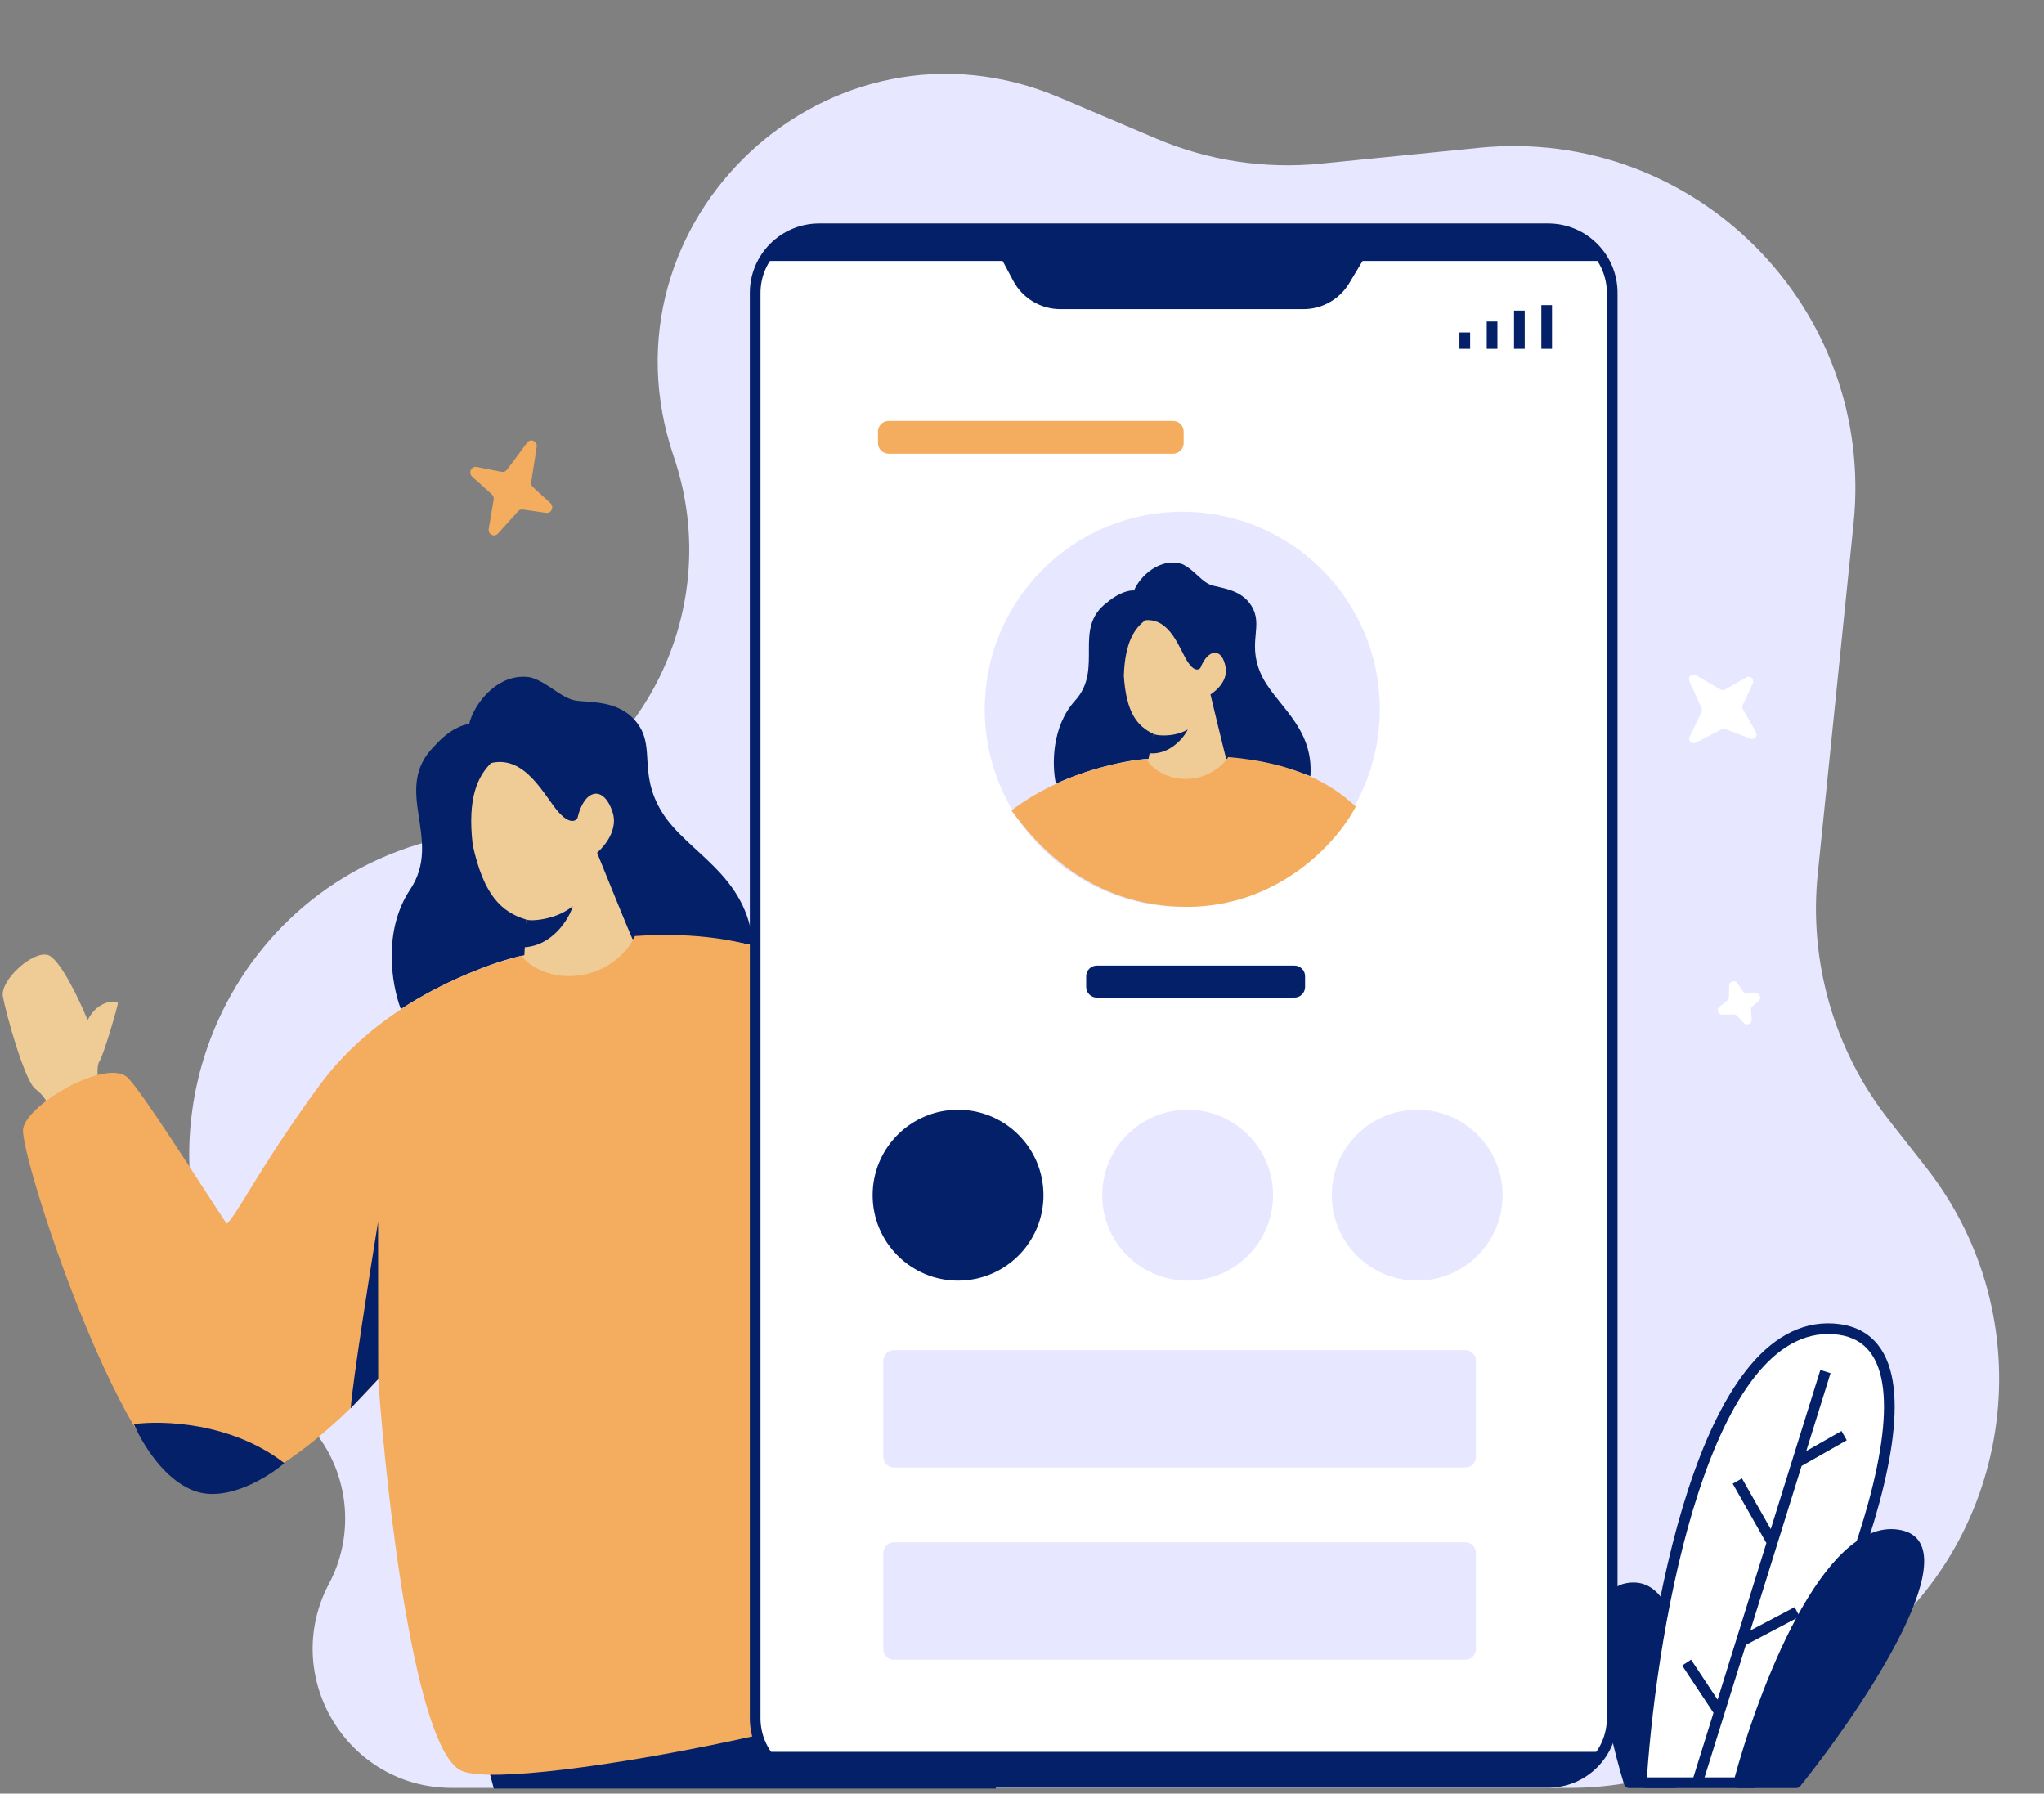 <?xml version="1.0" encoding="UTF-8"?><svg xmlns="http://www.w3.org/2000/svg" xmlns:xlink="http://www.w3.org/1999/xlink" fill="none" height="420.1" preserveAspectRatio="xMidYMid meet" style="fill: none;" version="1.0" viewBox="16.7 27.7 478.8 420.1" width="478.8" zoomAndPan="magnify"><rect x="16.7" y="27.7" width="478.8" height="420.1" fill="#808080" stroke="none"/><g id="change1_1"><path d="M384.333 446.464H272.79H122.54C97.999 446.464 82.28 420.333 93.769 398.636C99.587 387.649 98.646 374.306 91.344 364.245L75.524 342.446C44.414 299.581 65.746 238.823 116.814 224.84L128.378 221.674C165.959 211.384 187.087 171.519 174.514 134.621C155.66 79.285 211.124 27.7 264.909 50.549L287.558 60.17C299.706 65.331 312.957 67.347 326.088 66.034L363.189 62.325C413.651 57.28 456.052 99.802 450.893 150.278L442.501 232.388C440.388 253.053 446.373 273.732 459.195 290.07L467.886 301.144C495.524 336.362 488.982 387.403 453.356 414.504L432.843 430.108C418.895 440.719 401.855 446.464 384.333 446.464Z" fill="#E7E8FF"/></g><g id="change2_1"><path d="M397.258 398.606C386.405 401.078 392.543 430.626 397.133 445.637C397.292 446.16 397.773 446.505 398.32 446.505H408.829C409.453 446.505 409.981 446.049 410.063 445.431C413.142 422.341 410.878 395.502 397.258 398.606Z" fill="#032068"/></g><g id="change3_1"><path d="M446.177 338.948C416.023 336.97 403.739 407.287 401.239 443.949C401.19 444.669 401.764 445.254 402.486 445.254H427.298C427.757 445.254 428.172 445.017 428.389 444.614C447.167 409.8 476.507 340.936 446.177 338.948Z" fill="#fff"/></g><g id="change2_2"><path clip-rule="evenodd" d="M402.488 444.004H427.296C436.664 426.634 448.637 400.821 454.49 379.145C457.425 368.276 458.774 358.611 457.599 351.608C457.015 348.125 455.823 345.401 453.989 343.499C452.176 341.617 449.628 340.427 446.095 340.196C439.123 339.739 433.059 343.429 427.767 350.139C422.468 356.858 418.083 366.448 414.526 377.347C407.42 399.115 403.736 425.731 402.488 444.004ZM425.803 348.59C431.373 341.526 438.152 337.168 446.258 337.7C450.307 337.965 453.477 339.362 455.79 341.763C458.084 344.143 459.429 347.398 460.066 351.194C461.334 358.751 459.861 368.85 456.905 379.797C450.978 401.747 438.898 427.763 429.489 445.207C429.044 446.033 428.196 446.505 427.297 446.505H402.485C401.076 446.505 399.89 445.343 399.99 443.864C401.244 425.476 404.951 398.619 412.148 376.57C415.743 365.554 420.239 355.645 425.803 348.59Z" fill="#032068" fill-rule="evenodd"/></g><g id="change2_3"><path d="M461.292 385.96C443.667 383.472 428.549 423.475 422.781 444.954C422.569 445.744 423.17 446.505 423.987 446.505H437.451C437.829 446.505 438.18 446.343 438.416 446.048C453.72 426.973 479.208 388.49 461.292 385.96Z" fill="#032068"/></g><g id="change2_4"><path clip-rule="evenodd" d="M439.812 367.562L445.496 349.325L443.108 348.581L431.492 385.849L424.754 373.974L422.578 375.209L430.472 389.12L419.04 425.799L412.827 416.423L410.742 417.805L418.08 428.878L413.092 444.882L415.48 445.626L425.656 412.977L438.258 406.34L437.092 404.126L426.711 409.595L438.722 371.058L449.297 365.048L448.061 362.874L439.812 367.562Z" fill="#032068" fill-rule="evenodd"/></g><g id="change3_2"><path d="M420.783 189.211L425.816 186.353C426.713 185.844 427.735 186.784 427.302 187.72L424.93 192.851C424.786 193.161 424.801 193.522 424.97 193.819L428.024 199.198C428.516 200.065 427.65 201.07 426.721 200.711L420.887 198.459C420.604 198.35 420.287 198.367 420.017 198.508L413.921 201.673C413.015 202.143 412.033 201.188 412.478 200.27L415.284 194.473C415.42 194.191 415.425 193.862 415.296 193.576L412.421 187.186C411.999 186.247 413.029 185.317 413.921 185.834L419.727 189.206C420.053 189.395 420.455 189.397 420.783 189.211Z" fill="#fff"/></g><g id="change3_3"><path d="M426.01 260.453L427.874 260.318C428.903 260.244 429.422 261.532 428.629 262.191L427.234 263.351C426.971 263.57 426.83 263.902 426.854 264.243L427.018 266.504C427.09 267.497 425.876 268.033 425.191 267.309L423.586 265.615C423.377 265.395 423.083 265.274 422.779 265.285L420.171 265.376C419.151 265.411 418.675 264.127 419.47 263.489L421.302 262.02C421.547 261.824 421.692 261.529 421.699 261.216L421.755 258.573C421.777 257.543 423.107 257.147 423.69 257.997L425.059 259.995C425.272 260.306 425.634 260.481 426.01 260.453Z" fill="#fff"/></g><g id="change4_1"><path d="M140.191 131.366L135.446 137.729C135.157 138.117 134.686 138.303 134.225 138.212L128.361 137.062C127.099 136.814 126.338 138.475 127.311 139.35L131.92 143.496C132.257 143.798 132.416 144.264 132.339 144.722L131.182 151.557C130.965 152.841 132.476 153.637 133.331 152.688L138.066 147.435C138.344 147.127 138.747 146.978 139.148 147.035L144.627 147.816C145.862 147.992 146.561 146.382 145.622 145.524L141.547 141.801C141.22 141.502 141.064 141.047 141.134 140.598L142.419 132.388C142.629 131.045 140.99 130.294 140.191 131.366Z" fill="#F4AD5E"/></g><g id="change5_1"><path d="M40.008 276.266C39.296 277.288 39.559 280.09 39.78 281.363L28.668 287.783C28.299 286.723 27.055 284.242 25.026 282.795C22.49 280.987 18.037 264.9 17.375 261.081C16.713 257.263 24.399 250.311 27.919 251.387C30.735 252.248 35.298 261.909 37.228 266.632C39.708 261.707 44.213 262.05 44.307 262.596C44.402 263.142 40.898 274.988 40.008 276.266Z" fill="#EFCB96"/></g><g id="change5_2"><path d="M265.303 416.168C264.195 413.591 263.702 410.239 263.594 408.885L249.483 410.425C249.898 413.085 250.727 419.471 250.719 423.728C250.71 429.049 251.034 433.111 252.56 431.57C253.781 430.338 254.706 429.096 255.016 428.63C255.434 429.517 256.468 431.599 257.26 432.831C258.251 434.372 261.961 434.092 265.478 430.311C268.996 426.53 266.688 419.389 265.303 416.168Z" fill="#EFCB96"/></g><g id="change2_5"><path d="M242.714 414.539L250.002 446.635L132.375 446.635L131.499 443.336L242.714 414.539Z" fill="#032068"/></g><g id="change5_3"><path d="M139.834 243.139L138.709 254.866C138.146 260.729 143.89 266.548 156.66 264.335C166.876 262.565 166.763 252.8 165.43 248.139L160.672 235.859C162.785 232.872 164.564 230.991 162.448 218.778C159.803 203.511 150.66 199.329 140.955 201.011C131.249 202.693 124.486 212.243 127.043 227.009C129.247 239.732 136.764 242.623 139.834 243.139Z" fill="#EFCB96"/></g><g id="change2_6"><path d="M112.763 236.071C106.41 245.606 108.342 258.126 110.599 264.061C119.715 258.035 132.155 252.868 139.527 251.427L139.986 243.092C134.071 241.326 129.978 237.264 127.428 225.582C126.122 214.377 128.698 209.485 131.728 206.42C139.821 204.491 144.274 214.269 147.54 217.92C150.153 220.841 151.592 220.029 151.985 219.258C153.478 212.674 157.991 211.365 160.166 217.841C161.907 223.021 156.56 227.427 156.56 227.427C156.56 227.427 165.048 248.468 164.908 247.664C174.972 245.632 188.252 248.066 193.102 249.129C191.799 232.486 177.634 227.465 171.77 217.938C165.906 208.412 170.644 202.319 165.401 196.375C161.515 191.969 155.734 192.252 151.977 191.849C148.22 191.445 145.466 187.705 141.02 186.367C133.419 185.049 127.694 192.542 126.588 197.302C125.365 197.339 122.039 198.407 118.516 202.391C108.174 212.618 120.705 224.152 112.763 236.071Z" fill="#032068"/></g><g id="change2_7"><path d="M150.872 239.936C146.984 243.15 141.122 243.521 139.989 243.092L139.207 249.578C145.952 249.409 149.993 243.006 150.872 239.936Z" fill="#032068"/></g><g id="change4_2"><path d="M153.031 256.073C160.429 254.791 164.372 249.451 165.419 246.941C194.927 245.003 208.498 254.848 217.885 263.887C232.365 277.832 242.861 309.094 248.318 325.93C253.775 342.766 270.514 402.736 267.67 408.309C265.394 412.768 252.353 415.197 246.117 415.854C241.045 426.894 138.625 447.816 125.013 442.554C114.124 438.345 107.329 379.573 105.292 350.713C95.932 361.437 73.931 381.549 60.813 376.202C44.415 369.517 21.224 297.964 22.112 292.095C23 286.225 42.063 275.302 46.723 280.21C50.451 284.136 62.887 303.869 69.777 314.318C72.03 312.658 77.612 300.895 91.48 281.98C105.767 262.494 128.572 254.173 138.91 251.535C140.123 253.653 145.633 257.355 153.031 256.073Z" fill="#F4AD5E"/></g><g id="change2_8"><path d="M83.304 370.399C70.981 360.85 54.678 360.33 48.066 361.264C49.877 365.607 55.374 374.858 62.877 377.114C70.38 379.37 79.621 373.578 83.304 370.399Z" fill="#032068"/></g><g id="change2_9"><path d="M105.26 313.885L105.29 350.713L98.854 357.544C99.308 351.368 103.314 325.865 105.26 313.885Z" fill="#032068"/></g><g id="change2_10"><path d="M217.248 293.21C223.066 315.064 238.917 384.079 246.115 415.854L249.198 415.32C247.319 405.696 241.341 380.229 234.924 354.923C228.508 329.616 220.672 303.201 217.248 293.21Z" fill="#032068"/></g><g id="change3_4"><path d="M193.594 96.299C193.594 88.011 200.313 81.291 208.602 81.291H379.343C387.632 81.291 394.351 88.011 394.351 96.299V430.156C394.351 438.445 387.632 445.164 379.343 445.164H208.602C200.313 445.164 193.594 438.445 193.594 430.156V96.299Z" fill="#fff"/></g><g id="change2_11"><path clip-rule="evenodd" d="M192.344 96.3C192.344 87.32 199.623 80.041 208.602 80.041H379.344C388.323 80.041 395.602 87.32 395.602 96.3V430.156C395.602 439.136 388.323 446.415 379.344 446.415H208.602C199.623 446.415 192.344 439.136 192.344 430.156V96.3ZM208.602 82.542C201.004 82.542 194.845 88.702 194.845 96.3V430.156C194.845 437.754 201.004 443.914 208.602 443.914H379.344C386.942 443.914 393.101 437.754 393.101 430.156V96.3C393.101 88.702 386.942 82.542 379.344 82.542H208.602Z" fill="#032068" fill-rule="evenodd"/></g><g id="change1_2"><path d="M339.922 193.829C339.922 219.386 319.205 240.104 293.648 240.104C268.091 240.104 247.373 219.386 247.373 193.829C247.373 168.273 268.091 147.555 293.648 147.555C319.205 147.555 339.922 168.273 339.922 193.829Z" fill="#E7E8FF"/></g><g id="change2_12"><path d="M261.131 307.64C261.131 318.692 252.172 327.651 241.12 327.651C230.068 327.651 221.109 318.692 221.109 307.64C221.109 296.588 230.068 287.629 241.12 287.629C252.172 287.629 261.131 296.588 261.131 307.64Z" fill="#032068"/></g><g id="change1_3"><path d="M314.908 307.64C314.908 318.692 305.949 327.651 294.897 327.651C283.846 327.651 274.887 318.692 274.887 307.64C274.887 296.588 283.846 287.629 294.897 287.629C305.949 287.629 314.908 296.588 314.908 307.64Z" fill="#E7E8FF"/></g><g id="change1_4"><path d="M368.687 307.64C368.687 318.692 359.728 327.651 348.677 327.651C337.625 327.651 328.666 318.692 328.666 307.64C328.666 296.588 337.625 287.629 348.677 287.629C359.728 287.629 368.687 296.588 368.687 307.64Z" fill="#E7E8FF"/></g><g id="change2_13"><path d="M254.055 93.491L247.549 81.291H340.399L332.75 94.04C330.489 97.807 326.418 100.112 322.025 100.112H265.091C260.472 100.112 256.229 97.566 254.055 93.491Z" fill="#032068"/></g><g id="change2_14"><path d="M391.888 88.819H194.775C201.3 82.295 207.532 81.082 209.832 81.291H376.832C384.862 81.291 390.215 86.31 391.888 88.819Z" fill="#032068"/></g><g id="change2_15"><path d="M391.738 438.029H196.096C202.876 444.659 206.795 445.892 209.186 445.679H378.648C386.993 445.679 390 440.579 391.738 438.029Z" fill="#032068"/></g><g id="change4_3"><path d="M222.359 128.795C222.359 127.413 223.479 126.293 224.861 126.293H291.466C292.847 126.293 293.967 127.413 293.967 128.795V131.464C293.967 132.846 292.847 133.965 291.466 133.965H224.861C223.479 133.965 222.359 132.846 222.359 131.464V128.795Z" fill="#F4AD5E"/></g><g id="change2_16"><path d="M271.135 256.363C271.135 254.981 272.255 253.861 273.636 253.861H319.911C321.292 253.861 322.412 254.981 322.412 256.363V258.864C322.412 260.245 321.292 261.365 319.911 261.365H273.636C272.255 261.365 271.135 260.245 271.135 258.864V256.363Z" fill="#032068"/></g><g id="change1_5"><path d="M223.609 346.411C223.609 345.029 224.729 343.909 226.111 343.909H359.932C361.313 343.909 362.433 345.029 362.433 346.411V368.923C362.433 370.304 361.313 371.424 359.932 371.424H226.111C224.729 371.424 223.609 370.304 223.609 368.923V346.411Z" fill="#E7E8FF"/></g><g id="change1_6"><path d="M223.609 391.435C223.609 390.053 224.729 388.933 226.111 388.933H359.932C361.313 388.933 362.433 390.053 362.433 391.435V413.947C362.433 415.328 361.313 416.448 359.932 416.448H226.111C224.729 416.448 223.609 415.328 223.609 413.947V391.435Z" fill="#E7E8FF"/></g><g id="change2_17"><path clip-rule="evenodd" d="M380.255 99.171V109.401H377.754V99.171H380.255Z" fill="#032068" fill-rule="evenodd"/></g><g id="change2_18"><path clip-rule="evenodd" d="M373.863 100.45V109.401H371.361V100.45H373.863Z" fill="#032068" fill-rule="evenodd"/></g><g id="change2_19"><path clip-rule="evenodd" d="M367.468 103.008V109.401H364.967V103.008H367.468Z" fill="#032068" fill-rule="evenodd"/></g><g id="change2_20"><path clip-rule="evenodd" d="M361.076 105.565V109.401H358.574V105.565H361.076Z" fill="#032068" fill-rule="evenodd"/></g><g id="change5_4"><path d="M286.822 199.641L284.79 207.77C283.774 211.834 287.198 216.535 296.414 216.33C303.787 216.166 304.741 209.286 304.296 205.866L302.248 196.726C304.051 194.849 305.501 193.714 305.305 184.901C305.06 173.883 299.072 169.975 292.067 170.13C285.063 170.286 279.295 176.287 279.532 186.943C279.736 196.125 284.717 198.953 286.822 199.641Z" fill="#EFCB96"/></g><g id="change2_21"><path d="M268.527 191.806C263.049 197.84 263.084 206.85 264.043 211.263C271.093 207.99 280.39 205.672 285.728 205.438L286.932 199.625C282.959 197.756 280.51 194.466 279.952 185.98C280.219 177.961 282.548 174.794 285.004 172.958C290.9 172.458 292.998 179.806 294.909 182.72C296.437 185.051 297.536 184.632 297.894 184.132C299.64 179.659 302.953 179.215 303.798 184C304.474 187.828 300.248 190.361 300.248 190.361C300.248 190.361 303.991 206.058 303.978 205.478C311.272 205.114 320.356 208.231 323.654 209.492C324.499 197.648 315.066 192.618 311.95 185.297C308.833 177.976 312.811 174.193 309.751 169.457C307.484 165.947 303.388 165.534 300.788 164.853C298.188 164.171 296.646 161.25 293.661 159.838C288.454 158.106 283.635 162.771 282.353 166.002C281.489 165.898 279.036 166.297 276.137 168.726C267.78 174.825 275.375 184.263 268.527 191.806Z" fill="#032068"/></g><g id="change2_22"><path d="M294.922 198.557C291.847 200.406 287.684 200.046 286.933 199.625L285.697 204.104C290.458 204.699 293.978 200.623 294.922 198.557Z" fill="#032068"/></g><g id="change4_4"><path d="M294.734 210.135C300.073 210.016 303.412 206.677 304.414 205.023C319.855 206.319 328.535 211.197 334.294 216.615C329.917 225.096 316.159 240.104 294.734 240.104C271.76 240.104 259.045 225.051 253.626 217.524C265.044 208.802 278.711 206.111 285.282 205.448C285.911 207.067 289.395 210.254 294.734 210.135Z" fill="#F4AD5E"/></g></svg>